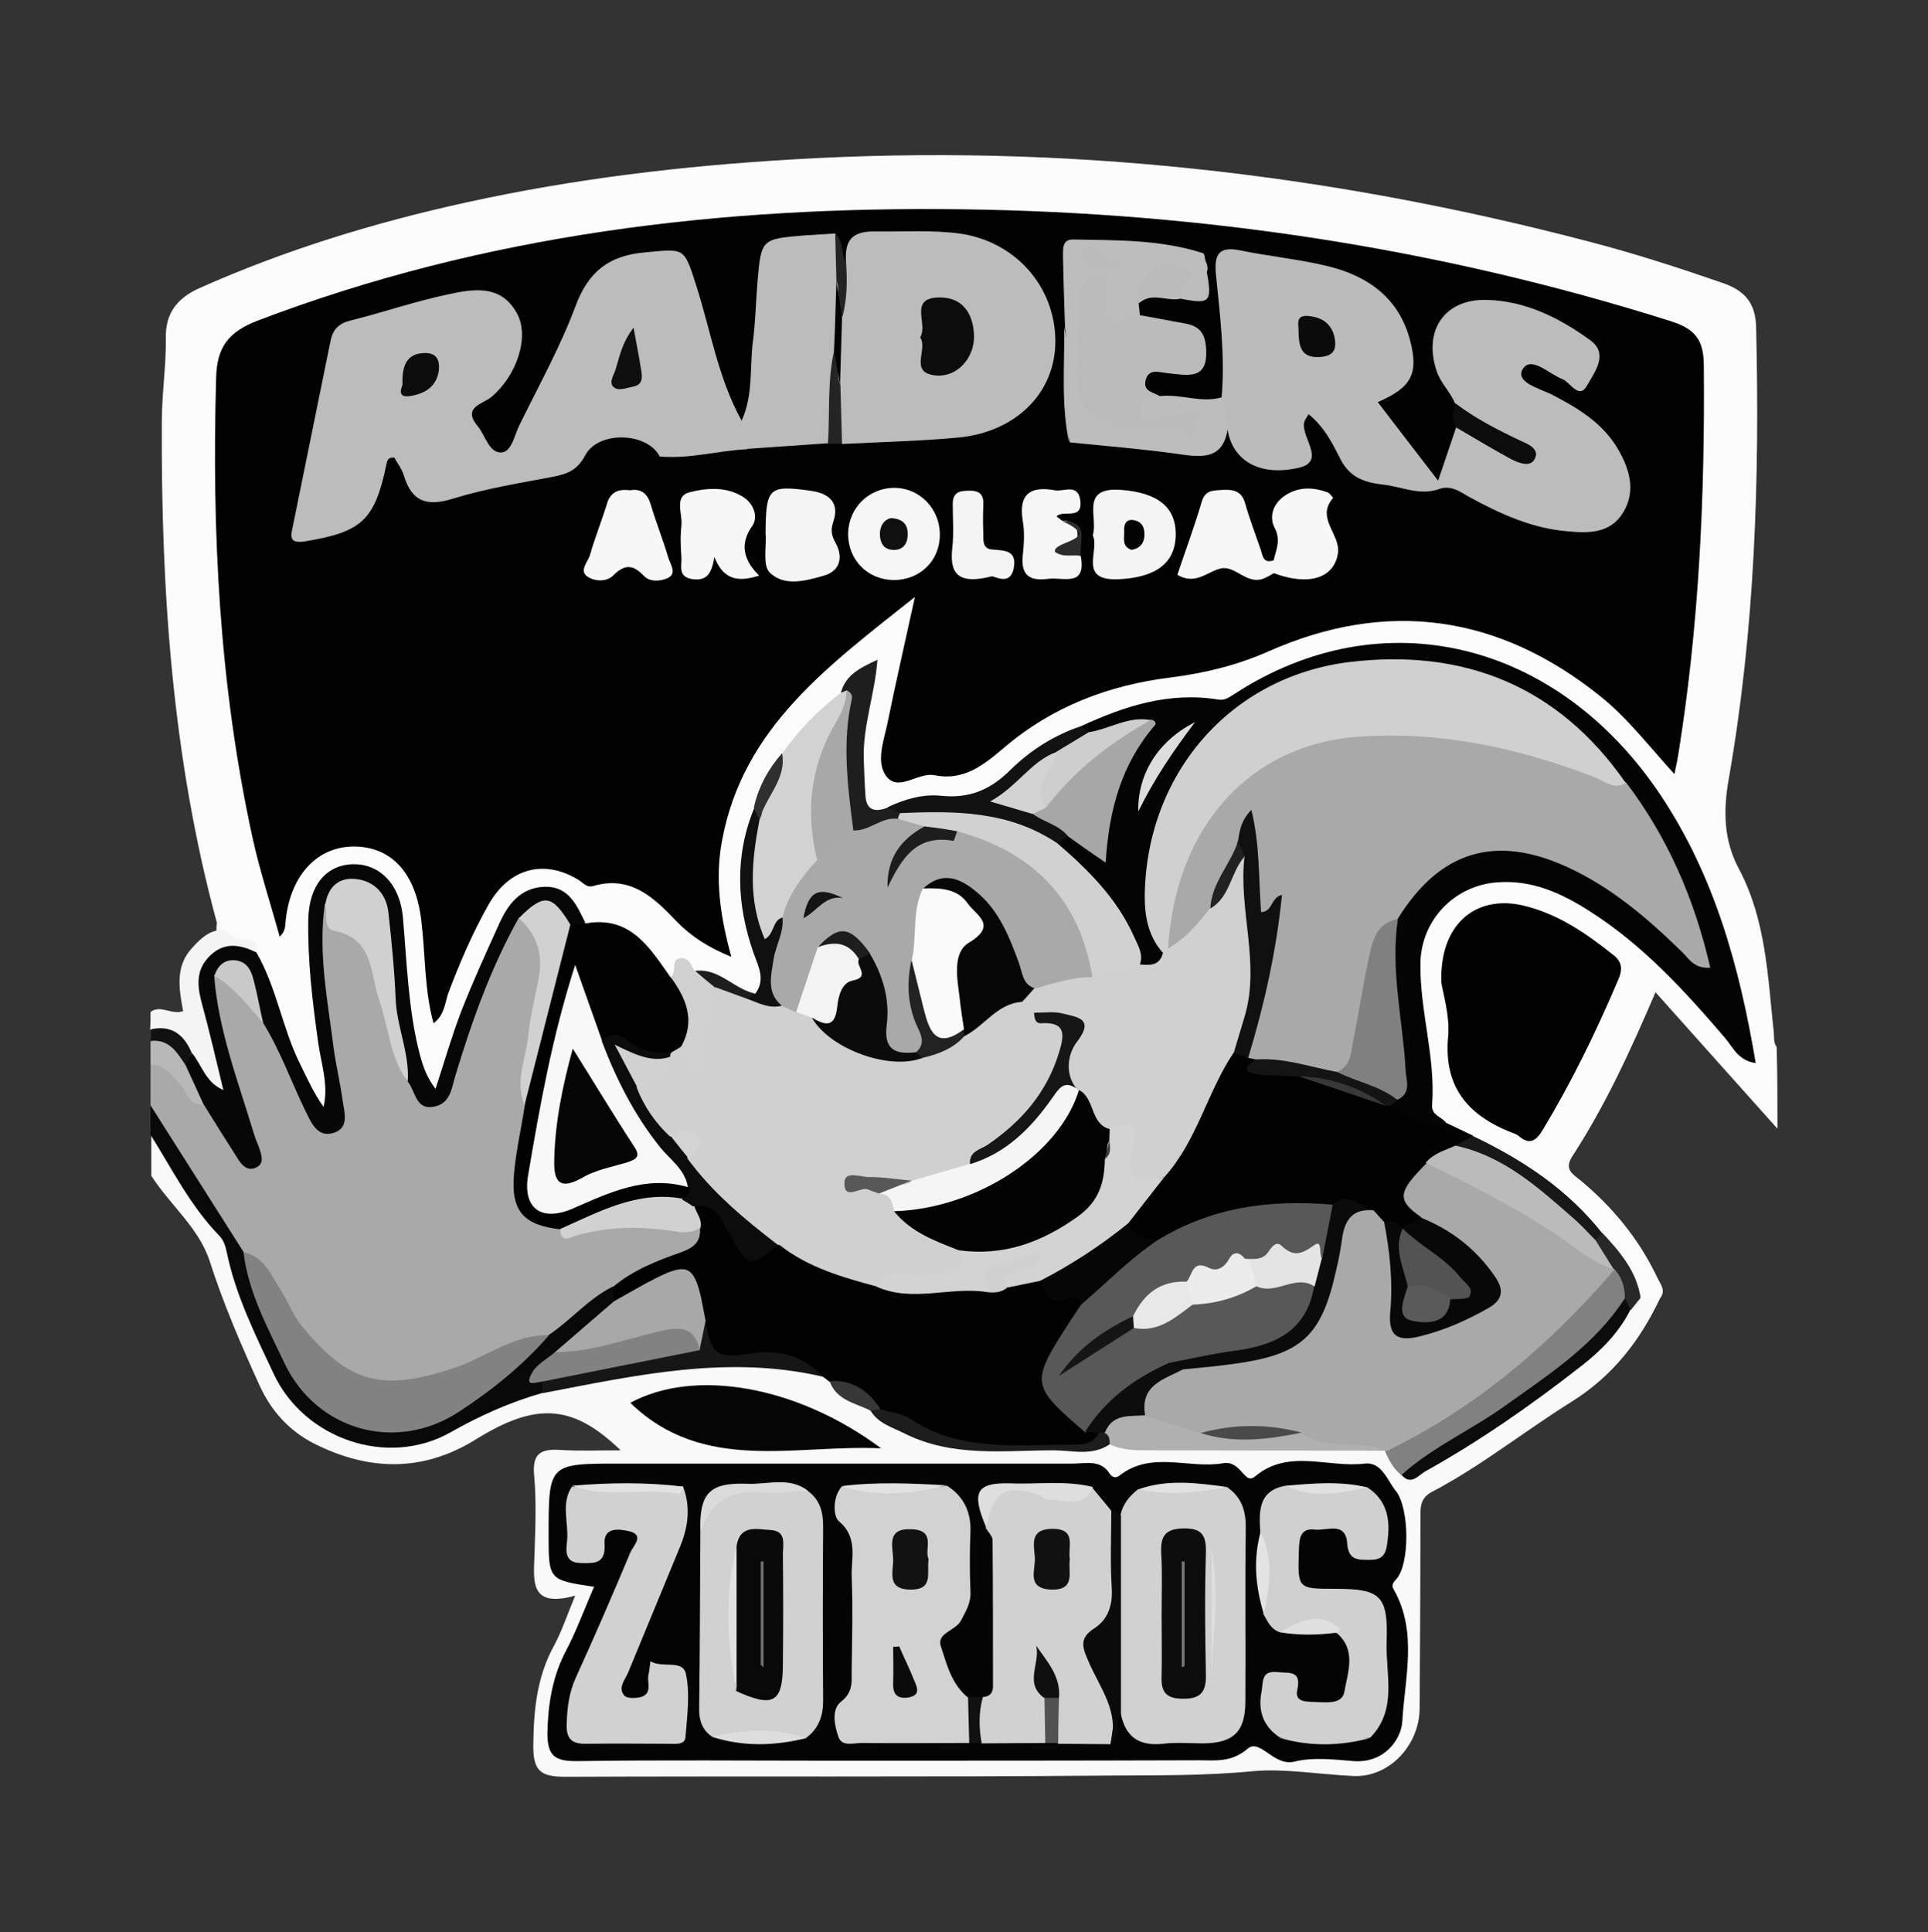 <?xml version="1.0" encoding="utf-8"?>
<!-- Generator: Adobe Illustrator 22.1.0, SVG Export Plug-In . SVG Version: 6.00 Build 0)  -->
<svg version="1.1" id="Layer_1" xmlns="http://www.w3.org/2000/svg" xmlns:xlink="http://www.w3.org/1999/xlink" x="0px" y="0px"
	 viewBox="0 0 479 480" style="enable-background:new 0 0 479 480;" xml:space="preserve">
<rect x="0" y="0" width="479" height="480" fill="#333333" stroke="none"/>
<style type="text/css">
	.st0{fill:#FFFFFF;}
	.st1{fill:url(#SVGID_1_);}
	.st2{fill:#CCCCCC;}
	.st3{fill:url(#SVGID_2_);}
	.st4{fill:url(#SVGID_3_);}
	.st5{fill:#E6E6E6;}
	.st6{fill:#F9F9F3;}
	.st7{fill:#FDFDFD;}
	.st8{fill:#C3C3C3;}
	.st9{fill:#755130;}
	.st10{fill:none;}
	.st11{fill:url(#SVGID_4_);}
	.st12{fill:#101010;}
	.st13{fill:#090909;}
	.st14{fill:#080808;}
	.st15{fill:#FAFAFA;}
	.st16{fill:#F7F7F7;}
	.st17{fill:#F8F8F8;}
	.st18{fill:#F0F0F0;}
	.st19{fill:#BABABA;}
	.st20{fill:#F9F9F9;}
	.st21{fill:#EAEAEA;}
	.st22{fill:#EBEBEB;}
	.st23{fill:#CACACA;}
	.st24{fill:#A5A5A5;}
	.st25{fill:#929292;}
	.st26{fill:#AFAFAF;}
	.st27{fill:#545454;}
	.st28{fill:#BCBCBC;}
	.st29{fill:#BBBBBB;}
	.st30{fill:#B4B4B4;}
	.st31{fill:#B5B5B5;}
	.st32{fill:#B8B8B8;}
	.st33{fill:#BDBDBD;}
	.st34{fill:#FEFEFE;}
	.st35{fill:#CDCDCD;}
	.st36{fill:#060606;}
	.st37{fill:#070707;}
	.st38{fill:#B7B7B7;}
	.st39{fill:#B6B6B6;}
	.st40{fill:#A9A9A9;}
	.st41{fill:#BFBFBF;}
	.st42{fill:#FBFBFB;}
	.st43{fill:#D0D0D0;}
	.st44{fill:#CFCFCF;}
	.st45{fill:#D1D1D1;}
	.st46{fill:#C6C6C6;}
	.st47{fill:#DEDEDE;}
	.st48{fill:#E5E5E5;}
	.st49{fill:#C8C8C8;}
	.st50{fill:#DFDFDF;}
	.st51{fill:#DCDCDC;}
	.st52{fill:#B9B9B9;}
	.st53{fill:#E7E7E7;}
	.st54{fill:#E1E1E1;}
	.st55{fill:#D8D8D8;}
	.st56{fill:#E8E8E8;}
	.st57{fill:#ECECEC;}
	.st58{fill:#EEEEEE;}
	.st59{fill:#0F0F0F;}
	.st60{fill:#DDDDDD;}
	.st61{fill:#E4E4E4;}
	.st62{fill:#E3E3E3;}
	.st63{fill:#0D0D0D;}
	.st64{fill:#020202;}
	.st65{fill:#030303;}
	.st66{fill:#989898;}
	.st67{fill:#040404;}
	.st68{fill:#141414;}
	.st69{fill:#0C0C0C;}
	.st70{fill:#2D2D2D;}
	.st71{fill:#B1B1B1;}
	.st72{fill:#F5F5F5;}
	.st73{fill:#E9E9E9;}
	.st74{fill:#EFEFEF;}
	.st75{fill:#181818;}
	.st76{fill:#161616;}
	.st77{fill:#171717;}
	.st78{fill:#7E7E7E;}
	.st79{fill:#191919;}
	.st80{fill:#050505;}
	.st81{fill:#333333;}
	.st82{fill:#999999;}
	.st83{fill:#666666;}
	.st84{fill:#0B0B0B;}
	.st85{fill:#656565;}
	.st86{fill:#E2E2E2;}
	.st87{fill:#7F7F7F;}
	.st88{fill:#CBCBCB;}
	.st89{fill:#646464;}
	.st90{fill:#1A1A1A;}
	.st91{fill:#0A0A0A;}
	.st92{fill:#393939;}
	.st93{fill:#1B1B1B;}
	.st94{fill:#262626;}
	.st95{fill:#010101;}
	.st96{fill:#1F1F1F;}
	.st97{fill:#FCFCFC;}
	.st98{fill:#F4F4F4;}
	.st99{fill:#111111;}
	.st100{fill:#D2D2D2;}
	.st101{fill:#121212;}
	.st102{fill:#1E1E1E;}
	.st103{fill:#282828;}
	.st104{fill:#2F2F2F;}
	.st105{fill:#1D1D1D;}
	.st106{fill:#828282;}
	.st107{fill:#C9C9C9;}
	.st108{fill:#818181;}
	.st109{fill:#B0B0B0;}
	.st110{fill:#373737;}
	.st111{fill:#A8A8A8;}
	.st112{fill:#F6F6F6;}
	.st113{fill:#242424;}
	.st114{fill:#2C2C2C;}
	.st115{fill:#808080;}
	.st116{fill:#A7A7A7;}
	.st117{fill:#CECECE;}
	.st118{fill:#585858;}
	.st119{fill:#D3D3D3;}
	.st120{fill:#383838;}
	.st121{fill:#DBDBDB;}
	.st122{fill:#515151;}
	.st123{fill:#4A4A4A;}
	.st124{fill:#212121;}
	.st125{fill:#151515;}
	.st126{fill:#3D3D3D;}
	.st127{fill:#535353;}
	.st128{fill:#5A5A5A;}
	.st129{fill:#F3F3F3;}
	.st130{fill:#222222;}
	.st131{fill:#D4D4D4;}
	.st132{fill:#797979;}
	.st133{fill:#717171;}
	.st134{fill:#323232;}
	.st135{fill:#636363;}
	.st136{fill:#F2F2F2;}
	.st137{fill:#131313;}
	.st138{fill:#363636;}
	.st139{fill:#EDEDED;}
	.st140{fill:#2A2A2A;}
	.st141{fill:#0E0E0E;}
	.st142{fill:#353535;}
</style>
<g>
	<path class="st97" d="M441.6,280.4c-9.9-11.1-19.8-22.1-30.3-33.9c-6.3,14.7-12.5,28.2-20.7,40.8c-2,3.1,0,4.3,1.9,5.8
		c8.1,6.7,14.7,14.7,19.2,24.2c0.8,1.7,2.3,3.3,0.7,5.3c-1.1,1.1-2.3,1.8-4,1.5c-5.2-4.3-6.5-11.6-11.9-15.8
		c-8.7-10.6-19.9-17.9-32-24.1c-2.3-1.7-5.4-1.7-7.7-3.5c-5.9-3.7-3.8-10-4.5-15.2c-1.1-8-1.7-16-2.6-24
		c-2.2-20,17.4-29.4,33.5-24.4c11.4,3.5,20.4,10.9,28.9,19c5.4,5.1,11.1,10.1,16.6,17c0.5-7.3-1.2-13.1-2.8-18.8
		c-5.8-20.4-15.4-38.6-31.1-53.2c-15.8-14.6-34.5-21.1-56-17.9c-7.8,1.2-16.2,2-22.6,7.1c-7.8,6.2-17.1,6.8-26,6.9
		c-7.7,0.1-14,2.9-20.7,5.6c-7.6,4.2-15.6,7.8-21.4,14.6c-2.1,2.4-4.8,3.1-7.4,2.7c-6.7-1-12.9,0.7-19.1,2.6c-7.7,1.5-9.4,0.4-9.2-7
		c0.2-6.7-1.1-13.6,1-20.3c0.5-1.6-1-1.8-2.3-1.4c-7,3.3-9.2,11-14.5,15.9c-4.9,3-6.1,8.1-7.7,13c-3.3,11.5-4,22.9,0.8,34.3
		c1.5,3.5,2,7.4-1,10.7c-5.8,1.7-10.5-3.7-16.2-2.7c-2.1-1.6-4.5-0.5-6.8-0.5c-1.5-0.2-2.7-1-3.5-2.2c-3.9-6-9.4-9.4-16.5-10
		c-1-0.1-1.7-0.8-2.3-1.6c-1.8-2.9-1.7-7.2-6.9-7.2c-4.8,0-7.9,2.4-9.9,6.2c-5.5,10.2-9.6,21-13.2,32c-1.2,3.7-1.1,9.8-5.6,9.9
		c-5.5,0.1-4.7-6.3-5.9-10.1c-3.4-10.6-2.8-21.8-4.3-32.6c-1.1-7.7-3.3-11.1-8.7-11.1c-6.2,0-9.5,3.8-10,11.6
		c-0.8,12.5,1.6,24.7,3.4,36.9c0.3,1.6,0.9,3.3,0.8,4.9c-0.1,2,0.1,4.6-2.6,5.2c-2.7,0.6-3.6-1.4-4.7-3.5c-4.4-8.2-7.3-17-10.2-25.8
		c-1-2.9-1.5-5.9-3.8-8.3c-2.8-3.1-9-3.4-7.9-9.7C42.8,188.5,40,146.7,40.2,104.7c0-6.9,1.1-13.8,1-20.8c-0.1-6.1,2.8-9.8,8.3-12.3
		c21.3-9.5,43.5-16.3,66.3-21.3c26.8-5.9,53.8-9.1,81.2-10.7c67.1-4,132.9,3.4,197.7,20.4c11.2,2.9,22.3,6.5,33.3,10.3
		c5.5,1.9,8.2,5,8.3,11.1c0.9,37.6-0.3,75-6.8,112.1c-1.4,7.9-1.3,15.3,2.6,22.5c6.7,12.7,7.1,26.8,8.6,40.6
		c0.1,1.2-0.1,2.4,0.7,3.5C441.6,266.9,441.6,273.7,441.6,280.4z"/>
	<path class="st40" d="M37.4,274.6c0-3.4,0-6.8,0-10.2c2.6-2.8,5.1-1.9,7.1,0.6c2.3,3,5.5,5.1,8.1,7.8c2.4,1.7,3.7,4.3,5.6,6.4
		c-1.5-10.8-4.3-21.2-7.1-31.6c-0.8-2.7-1.5-5.3,2.2-6.4c7.2,0.6,10.5,6.1,14.1,11.2c2.4,6.8,5.9,13.1,8.7,19.7
		c0.9,2.1,1.5,5.3,4.6,4.6c3.5-0.8,2.5-3.9,2-6.4c-2-11.4-3.7-22.9-4.3-34.4c-0.2-3.8-2.7-8.7,2.5-11.6c7.7,3.1,12.9,7.7,14.2,17
		c1.2,8.8,4,17.6,8.4,25.6c0.9,2.3,1.2,5.6,4.4,5.3c3-0.2,2.9-3.5,3.6-5.6c3.9-12,7.8-24,13.6-35.2c1.1-2,1.3-4.9,4.6-4.7
		c6.4,1.5,7.9,6.2,7.2,11.7c-1,7.8-2.4,15.6-3.9,23.3c-0.8,4-0.7,8.2-0.5,12.3c-0.5,5.2-1.5,10.2-2.4,15.4c-1.6,9,0.1,11.5,8.9,13.5
		c5.7,2.3,11.1-0.2,16.6-0.8c6.8-0.8,13.2-0.3,19.4,2.7c2,4.1,1,7-3.6,8.1c-6.4,1.5-11.7,5.2-17.3,8.2c-6.2,3.6-11.1,9-17.5,12.4
		c-8.2,0.9-14.1,7.4-22,9.2c-3,0.7-6,1.7-9.1,2.5c-16.6,4.2-27.5-2.8-37.1-19.4c-2.6-4.5-3.1-10.6-8.7-13.1
		c-4.2-8.8-11.9-15.2-16.6-23.7C40.6,284.4,39.4,279.4,37.4,274.6z"/>
	<path class="st20" d="M407.6,322.4c1.6,0.1,3.2,0.1,4.8,0.2c-5,10.5-11.7,19.2-21.9,25.6c-11.7,7.3-22.5,16-34.7,22.4
		c-3.1,1.6-2.9,4-2.9,6.7c0,15.7-0.1,31.5-0.2,47.2c-0.1,9.2-7.7,17.2-16.6,16.7c-8.3-0.4-17.2-1.9-24.7-1.2
		c-12.3,1.2-24.4,1-36.6,1.1c-44.8,0.4-89.6,0.1-134.3,0.3c-6.3,0-8.1-1.5-8-8c0.1-8.7,0.9-16.8,5.1-24.5c1.9-3.5,3.2-7.4,5.3-12.5
		c-11.5,3.2-10.3-3.8-10.1-10.3c0.2-6.5,0.5-13.1-0.1-19.6c-0.5-5.5,1.7-6.6,6.6-6.3c4.7,0.3,9.5,0.1,14.9,0.1
		c-11.8-11.4-20.9-12.1-36-2.7c-13.2,8.2-26.6,7.8-40,1.1c-6.2-3.1-10.8-8.1-13.7-14.5c-4.6-10.1-9-20.3-12.4-30.9
		c-2.7-8.3-9.9-14-14.5-21.2c0-3.4,0-6.8,0-10.2c3.5-0.6,3.7,2.6,4.7,4.4c3.7,6.6,7.7,13,13.1,18.4c1.7,1.7,2.5,3.8,3.1,6
		c2.8,10,7.6,19.2,11.3,28.9c5.2,13.8,26.7,22.7,41.6,13.7c7.7-4.7,15.5-9.3,24.8-9.9c22.3-5.7,44.8-7.5,67.6-4.2
		c1.2,0.1,2.3,0.6,3.1,1.5c3.2,3.7,7.4,6.3,11.5,8.8c4,4.9,10.3,6.1,15.5,6.4c14.2,1,28.5,2.4,42.7,0.5c21.8,1.7,43.7,1.8,65.6,1.7
		c3.3-0.7,4.9,3.5,8.1,3c6.7,2.9,11.4-2.1,15.6-5.3c7.9-5.9,16.5-10.9,24.2-17.2c5.1-4.3,9.4-9,13.2-14.3
		C404.5,323.3,405.6,321.9,407.6,322.4z"/>
	<path class="st13" d="M134.9,346c-8.1,2.3-15.7,5.7-23.1,9.9c-15.6,8.7-36.2,1.6-43.8-14.6c-4.6-9.8-9.5-19.6-11.7-30.4
		c-0.3-1.4-0.8-2.9-1.8-3.9c-7.2-7.4-11.7-16.5-17.1-25.1c0-2.4,0-4.8,0-7.3c7.7,12.1,15.4,24.3,23.1,36.4c5.6,7,8.8,15.4,12,23.4
		c8.1,20.3,30.3,21.5,43.7,10.6c6.3-5.1,12.8-9.9,20.2-13.4c5.5-3.7,9.8-9,15.9-12c1.1,0.6,1.7,1.5,1.9,2.6c0.6,4.4-2.4,6.5-5.6,8
		c-3.6,1.7-6.3,4.1-8,7.6c-2,1.4-4.3,2.7-4,5.7C136.1,344.6,135.5,345.3,134.9,346z"/>
	<path class="st98" d="M37.4,251.4c2.5-1.9,5.1,0.8,8.1-0.2c-1-5.4-2.1-11.1,2.3-15.8c2.3-2.5,4.7-4.8,8.5-4.3
		c1,2.6,3.2,2.2,5.3,2.3c2.3,0.1,2.7,1.4,2,3.3c-13.9,4-13.8,4-10.1,18.8c0.9,3.4,2.1,6.7,2.7,10.2c0.5,2.3,1.4,5.1-1.6,6.3
		c-2.6,1-3.8-1.1-5.1-2.9c-1.2-1.8-2.7-3.4-3.8-5.3c-1.3-4.2-5.7-5.3-8.4-8.1C37.4,254.3,37.4,252.8,37.4,251.4z"/>
	<path class="st32" d="M50.6,274.4c-3.8,0.4-4.2-3.3-5.9-5.1c-2.1-2.3-3.8-4.8-7.3-4.8c0-1.9,0-3.9,0-5.8c5.7-3.3,7.2,1.6,9.5,4.9
		C47.5,267.4,52.9,269.6,50.6,274.4z"/>
	<path class="st99" d="M46.1,264.6c-2.1-3.1-4-6.5-8.6-6c0-1,0-1.9,0-2.9c5.1-1.1,8.2,1.3,10.1,5.8C46.9,262.5,47.4,264,46.1,264.6z
		"/>
	<path class="st95" d="M107.7,254.2c-2.3-8.4-2-16.9-3-25.2c-1.3-12-7.4-18.8-17-18.7c-9.3,0.1-15.9,7.7-16.8,19.2
		c-0.1,1-0.1,1.9-1.4,3.2c-2.3-8.3-5-16.5-6.8-24.8c-8.2-37.6-10.1-75.7-9-114.1c0.2-7.5,3-11.3,10.2-14.1
		C120.5,58.1,179.3,51.2,239.3,52c59.9,0.8,118.6,9.7,175.8,27.8c6,1.9,8.2,4.6,8.2,11c0.3,32.5-1.2,64.9-6.4,97
		c-0.2,1.1-0.4,2.2-0.9,4.5c-6.5-7.1-11.7-14-18.5-19.4c-25.2-20.2-52.9-24.1-82.3-11.1c-7.9,3.5-15.8,5.4-24.3,6.5
		c-15.5,1.9-29.6,7.3-41.5,17.5c-5.2,4.4-10,8.2-17.2,6.8c-4.2-0.9-9.3,4.6-12.3-0.2c-2.2-3.5-0.3-8.5,0.6-12.8
		c2-9.9,4.3-19.8,6.8-31.3c-21.5,17.1-42.7,32.4-47.9,60.5c-1.8,9.5-0.5,18.7,2.3,28.9c-5.7-2.3-10-5.1-13.6-8.8
		c-5.6-5.9-11.4-11.5-20.7-8.8c-1.7,0.5-2.6-0.9-3.8-1.6c-8.5-5.1-17-2.8-22.1,6c-4.1,7.2-7.3,14.7-10.2,22.4
		C110.5,249.5,110.3,252.3,107.7,254.2z"/>
	<path class="st67" d="M268.6,180.4c10.8-5,21.9-8.6,34.1-6.6c1.7,0.3,2.8-0.7,4-1.4c36.7-23.9,80.3-13.2,105.9,25.2
		c13.4,20.1,19.6,42.7,23.6,66.5c-4.3-0.6-5.6-3.8-7.5-6.1c-10.1-11.8-20.5-23.2-33.7-31.6c-7-4.5-14.4-7.9-23.1-7.2
		c-10.6,0.8-18.8,9.4-19,20c-0.2,11.9,3.8,23.4,2.9,35.3c-0.2,2.5,2.2,2.9,3.4,4.3c-4.4,5.6-10,4.3-15.1-3.5
		c-0.2-1.3,0.2-2.5,0.7-3.7c1.6-5.2,0.7-10.6,0-15.7c-1.3-8.9-1.1-17.7,0.3-26.6c2-13.1,17.2-23.2,31.6-21.2
		c13.8,1.9,24.7,9.1,35.1,17.8c1.8,1.5,3,3.8,6.2,4.5c-2.9-13-10.1-23.5-16.7-34.3c-6.1-9.6-15-16-24.8-21.2
		c-8.6-4.6-17.4-7.5-27.7-6c-8.2,1.2-16.6-0.4-24.8,2.9c-21.8,8.7-33.2,24.6-35.5,47.6c-0.7,6.4-0.3,12.6,2.3,18.6
		c-1.1,3.2-3.3,4.3-6.5,3.9c-2.7-0.7-3.3-3.3-4.3-5.4c-4-7.7-8.6-14.9-15.4-20.6c-2.3-1.9-4.2-4.1-3-7.5c0.7-1.5,1.8-2.3,3.4-2.7
		c5.4,0.8,8.7-1.2,8.8-7.1c0.1-5.5,5.4-9,5.1-14.5c-2.7-3-6.2,1.8-8.9-0.9C268.6,182.4,268.2,181.5,268.6,180.4z"/>
	<path class="st95" d="M345.6,274.6c4.3,1.9,7.7,6.6,13.4,4.2c2.3,1.1,4.6,2.2,6.9,3.3c0.8,2.4-0.3,4.1-2.1,5.5
		c-2.2,1.6-6.1,0.4-7.1,4.1c-3.2,3.1-2.8,6.8-2,10.7c-0.3,2.6-2.3,3.5-4.4,4.3c-0.7,0.2-1.4,0.4-2.1,0.3c-1.7-0.3-3.3-0.8-5-0.9
		c-1.8,0-3.1-1.1-4.5-1.9c-2.7-2.3-5.8-2.9-9.2-2.3c-3.3,0.8-6.6,1.2-10,1c-11.8-0.8-21.9,4.6-32.4,8.6c-3.5-1.3-7.9-1.3-9-6.1
		c-0.8-2.8,0-5.2,2.1-7.1c2.6-2.3,3.9-5.3,4.9-8.5c5.9-4.8,8.9-11.5,11.9-18.3c1.9-4.5,3.6-9.4,8.6-11.7c1.5-0.3,2.9,0.2,4.2,0.8
		c1,0.3,2,0.7,2.8,1.4c2.8,3.4,6.8,2.8,10.5,3.4c7.2,2,14.4,4.1,21,7.6C344.7,273.5,345.2,274.1,345.6,274.6z"/>
	<path class="st95" d="M358.1,244.1c-0.5-14.4,8.4-21.8,20.1-19.2c8.7,2,15.8,6.9,22.7,12.4c2.4,1.9,2.1,4,1,6.4
		c-5.4,12.7-11.4,25-18.5,36.8c-1.6,2.7-3.2,4.2-6.1,1.7c-0.2-0.2-0.4-0.3-0.6-0.4c-11.4-4.2-18.2-11.2-16.9-24.5
		C360.2,252.2,358.5,246.8,358.1,244.1z"/>
	<path class="st37" d="M46.1,264.6c0.5-1,1-2,1.5-3.1c2.6,3,3.3,7.3,7.9,9.3c-1.8-7.4-3.5-14.8-5.5-22.1c-1.1-4.3-1.2-8.1,2.3-11.4
		c3.6-3.4,7.5-2.6,11.4-0.7c5,8.6,6.4,18.7,10.8,27.6c1.8,3.6,3.4,7.3,5.9,10.8c1.3-5.7-0.7-11-1.4-16.4
		c-1.4-10.1-2.6-20.1-2.4-30.3c0.2-8.3,4.4-13.4,11-13.6c6.8-0.2,11.8,5.1,12.5,13.2c1,11.3,1.3,22.7,4.1,33.7c0.8,3,1.7,5.9,4,8.9
		c2.1-6.4,4-13,6.4-19.3c2.9-7.4,6.2-14.6,9.5-21.9c2.2-4.8,5.3-8.8,11.2-9c6-0.2,8,4.6,10.1,8.9c-0.3,1.1-1.1,1.8-2.2,2.2
		c-5.2,0.8-8.7-5.6-14.3-3.4c-6.9,12.3-11.6,25.5-15.7,39c-1,3.2-1.2,7.1-5.3,7.9c-4.8,1-4.6-4-6.7-6.3c-3.6-11.2-5.6-22.7-7.6-34.3
		c-1.9-10.6-2.5-11.3-12.9-9.7c-1.7,12.1,0.7,23.9,2.2,35.8c0.6,4.3,1.6,8.5,2.2,12.8c0.4,3,1.8,6.9-2.1,8.2
		c-4.2,1.4-5.7-2.6-7.2-5.6c-3.5-7.2-6.2-14.9-10.5-21.8c-1.3-2.3-2.4-4.6-3.4-7c-1.5-4-4.2-6.2-8.7-4.8c1,13.7,6,26.5,9.9,39.5
		c0.4,1.4,1.1,2.7,1.5,4.1c0.5,1.6,1,3.4-1.1,4.3c-1.9,0.8-3.2-0.4-4.2-1.9c-3-4.7-5.9-9.3-8.8-14C49.1,271.1,47.6,267.9,46.1,264.6
		z"/>
	<path class="st95" d="M141.7,229.7c1.3-0.1,2.5-0.2,3.8-0.3c11.1-2,15.9,6,21.1,13.4c7.9,3.3,8.9,7,5,17.6c-0.9,1.4-2.1,2.3-3.6,3
		c-7.2,2.5-13.1-3.4-19.9-3.3c-4-3.1-4.3-7.7-4.9-11.9c0.8,7.4-4.6,13.3-5.5,20.5c-0.8,7-2.8,13.8-2.9,20.9c-0.1,7.5,2.3,9,9.3,6.1
		c5.1-2.1,10.4-3.5,15.7-4.9c4.7-1.2,9,0.7,12.9,3.3c1.6,2.9,0,4.5-2.2,6c-3.2,2.1-6.9,1.4-10.4,1.5c-7.2,0.1-13.6,3.9-20.8,3.8
		c-9.2-1-12.4-4.5-11.6-13.7c0.5-5.8,1.8-11.4,2.7-17.2c0-10.5,3.6-20.4,5.5-30.6c0.5-2.9,1.3-5.7,1.5-8.7
		C137.5,232.3,138.9,230.5,141.7,229.7z"/>
	<path class="st100" d="M194.4,187.1c4.1-5.8,8.9-10.7,14.5-15c0.3-0.9,0.9-1.2,1.8-1c3.1,2.9,1.2,5.8-0.2,8.5
		c-5.1,10.7-6.3,21.9-4.6,33.5c0.2,4.2-4,5.5-5.6,8.5c-1.5,2.7-3.5,5.2-4,8.4c-1.9,1.7-2.9,4.9-6.1,4.2c-3.7-0.9-3.4-4.6-3.8-7.2
		c-1.1-7.4-1.1-14.8,0.9-22.1C188.3,198.5,192.5,193.3,194.4,187.1z"/>
	<path class="st101" d="M268.6,180.4c0.7,0.5,1.3,1,2,1.5c0.8,5.2-4.1,5.1-6.6,7.2c-2.6,1.3-5,2.9-6.9,5c-2.1,2.4-2.2,4.7,1.3,6.1
		c2.3,2.6,9.2,0.9,7,7.6c-0.9,0.5-1.8,1.1-2.7,1.6c-1.8,1.9-3.9,1.7-6,0.6c-10.4-5.3-21.6-6.5-33-6.2c-1.7-0.4-3.3-1-3.1-3.3
		c4.2-2,8.8-3.3,13.3-2.8c7,0.7,12.2-1.5,17.2-6.5C255.9,186.5,261.9,182.6,268.6,180.4z"/>
	<path class="st102" d="M220.6,200.6c1,0.4,1.9,0.9,2.9,1.3c0.5,0.7,0.7,1.5,0.5,2.4c-5.2,5.5-8.7,6-14.2,2.1
		c-4.4-9.3-3-18.7-0.2-28.1c0.7-2.2,2.5-4.3,0.8-6.8c-0.5,0.2-1,0.4-1.5,0.6c1.2-4.4,4.6-6.1,9.1-8.2c-0.7,8.8-3.7,16.6-3.4,24.8
		c0.1,2.9,0.2,5.8,0.4,8.6C215.1,201.3,217.3,201.9,220.6,200.6z"/>
	<path class="st12" d="M188.7,203.6c-1.9,9.9-3,19.8,1.3,29.7c2.5-1.3,1.8-4.7,4.5-5.4c1.4,0.6,2.8,1.8,2.5,3.2
		c-1.3,6.7-0.2,13.6-2.3,20.2c-3.8,2.4-6.9,1.9-9.2-2.1c-0.2-1.5,0-2.7,2.1-2.3c2.7-3.5,0.8-6.8-0.4-10.2c-4.2-12-4.7-24.1,0.2-36
		C190,200.5,189.4,202,188.7,203.6z"/>
	<path class="st45" d="M169.3,259.9c3.5-6.4,1.2-11.9-2.7-17.2c1.7-1.1,0-4,2.1-4.6c2.4-0.6,2.9,1.7,3.9,3.1
		c2.2,0.9,4.6,1.4,5.8,3.8c3,5.6,1.5,11.5,1.1,17.4c-0.2,3.1-0.9,5.8-4.1,6.8c-2.4,0.8-4.7,0.4-6.6-1.6
		C166.3,264.9,168.1,262.5,169.3,259.9z"/>
	<path class="st75" d="M361.6,284.6c1.4-0.8,2.9-1.6,4.3-2.4c12.4,5.9,23.6,13.3,32.2,24.2c0.6,1.3-0.1,2.1-1.1,2.7
		c-2.1,0.7-3.4-0.4-4.9-1.6c-8.4-7-17.3-13.5-26.9-18.7C363.4,287.8,361.8,286.8,361.6,284.6z"/>
	<path class="st103" d="M396.4,308.1c0.6-0.6,1.1-1.2,1.7-1.8c4.4,4.7,8.5,9.5,9.5,16.1c-0.8,1-1.6,2-2.4,3
		c-1.3-0.2-2.4-0.9-3.4-1.9c-1.6-1.7-0.8-4.4-2.7-6c-0.5-0.5-0.9-0.9-1.2-1.5C397.6,313.4,394.6,311.2,396.4,308.1z"/>
	<path class="st104" d="M188.7,203.6c-0.5-1-0.9-2-1.4-3c1.1-5.1,3.6-9.6,7-13.5C195.5,193.6,190.2,197.9,188.7,203.6z"/>
	<path class="st105" d="M177.5,245.2c-1.6-1.3-3.2-2.6-4.8-4c5.9-0.8,9.6,4.5,14.8,5.6c-0.6,0.5-1.2,0.9-1.8,1.4
		C181.4,251.6,179,249.5,177.5,245.2z"/>
	<path class="st95" d="M152.5,323.3c-0.1-1.2-0.1-2.4-0.2-3.6c5-4.2,10.9-6.5,16.9-8.6c3-1.1,5-2.5,4.7-6c-2.1-1.1-3.6-2.6-3-5.2
		c2.1-4.3,5-3.8,8-1c1.6,1.4,3.2,3.1,4.2,4.7c2.8,4.7,6.3,4.9,10.7,3.2c8.4,3.5,17,6.6,25.3,10.6c4.6,2.5,9.4,1.7,14.1,1
		c3.7-0.6,7.4,0.4,11.1-0.1c1.8-0.3,3.6-0.6,5.5-0.7c2.9,0.4,5.4-1.2,8.2-1.4c4.7,2,11.6,0.5,13.1,7.8c-0.1,3.9-2.5,6.7-5,9.3
		c-5.1,5.3-5.3,9.1-0.2,14.4c2.2,2.2,4.4,4.4,6.9,6.3c0.9,0.9,1.3,1.9,1.2,3.2c-0.8,3.4-3.6,2.6-5.8,2.6c-8.7,0-17.3,0-26,0
		c-8.2,0-14.5-5.6-22-7.5c-4.2-3.8-9.1-6.5-14.2-9.1c-0.5-0.4-1-0.8-1.6-1.2c-5.9-3.5-12.2-4.1-19.1-3.7c-9.4,0.6-11.4,0.4-12.4-8.4
		c-3.3-9.6-4.9-10.4-13.9-6.6C156.8,324.2,154.7,325.6,152.5,323.3z"/>
	<path class="st106" d="M136.4,331.7c-6.5,7.5-14.2,13.7-22.5,19.1c-15.6,10.1-35.2,4.6-43.2-12.1c-4.2-8.9-9-17.6-10.2-27.6
		c5.2,1,6.8,5.7,9.3,9.5c1.8,2.8,3,6.1,5.1,8.7c12,14.7,20.3,16.5,38.6,10.3C121.1,336.9,127.8,331.5,136.4,331.7z"/>
	<path class="st43" d="M80.8,224.8c0.7-4.6,3.5-7,7.9-6.4c4.4,0.6,7.3,3.7,7.8,8.3c0.8,7.2,1.5,14.3,1.8,21.5c0.3,7,3.5,13.5,3,20.5
		c-4.5-6-4.7-13.5-7.1-20.3c-2.3-6.6-1.3-15.3-11.3-17.2C80.3,230.8,81.4,227,80.8,224.8z"/>
	<path class="st45" d="M141.7,229.7c-3.8,15-7.6,29.9-11.4,44.9c-2.5-6.1,0.5-11.9,1-17.8c0.5-4.6,1.6-9.1,2.5-13.6
		c1.2-6-0.3-11-4.9-15.1C135.1,221.9,137.1,222.1,141.7,229.7z"/>
	<path class="st45" d="M172.5,299.6c0.5,1.8,2.1,3.4,1.5,5.5c-2,1.1-4.1,1.2-6.3,0.8c-8.2-1.3-16.3-1.3-24.4,1
		c-1.5,0.4-4.1,2.2-4.1-1.6c9.7-4.3,19.2-9.6,30.5-7.5C170.5,298.7,172.2,298,172.5,299.6z"/>
	<path class="st107" d="M53.3,242.4c0.8-2.6,2.6-4.2,5.4-3.8c2.9,0.4,3.8,2.8,4.4,5.2c0.9,3.5,1.5,7,2.3,10.4
		C61.7,249.9,58.3,245.4,53.3,242.4z"/>
	<path class="st67" d="M147.6,394.2c-11.3-1.7-11.3-1.7-11.3-12.9c0-17.7,0-17.7,17.6-17.7c37.5,0,75.1,0,112.6,0
		c3.2,0,6.9-1.1,9.2,2.5c0.6,0.9,1.5,1.2,2.4,0.5c8-6.3,17.3-1.6,25.8-3.1c2.2-0.4,3.6,1,4.9,2.5c0.8,0.9,1.7,1.9,3,0.8
		c8.3-7,18.1-2.1,27.2-3.2c4.3-0.5,5.6,4.1,7.8,6.8c3.4,4.3,3.5,18.2,0.1,21.9c-1.1,1.2-1.2,1.7-0.5,2.8c5.8,10.5,2.6,21.8,2,32.5
		c-0.3,4.8-4.7,10.5-12.2,9.9c-4.8-0.4-9.9-1-14.5,0.1c-5.2,1.4-8.6-5.8-11.7-3.2c-4.1,3.5-8,2.9-12.1,2.9
		c-30.5,0.1-61,0.1-91.5,0.1c-20.8,0-41.7-0.2-62.5,0.1c-5.8,0.1-8-0.9-7.9-7.3c0.2-6.9,1.2-13.3,4.3-19.5
		C143.1,405.5,145.1,399.9,147.6,394.2z"/>
	<path class="st80" d="M218.9,359.8c-21.4-1-44.2,6.3-62.3-11.3C172.4,339.9,197.8,344.1,218.9,359.8z"/>
	<path class="st108" d="M401,315.2c2,2.1,2.7,4.6,2.7,7.4c-0.5,5.1-3.8,8.6-7.4,11.7c-14.8,12.5-30.5,23.8-48.1,32.2
		c-2-1.6-3.1-3.7-4.1-6c0.1-0.3,0.1-0.7,0.2-1c1-2.6,3.2-4.2,5.5-5.5c15.6-9.2,29.7-20.3,42-33.6C394.3,317.5,397.3,315.6,401,315.2
		z"/>
	<path class="st109" d="M344.1,360.4c-19.5,0-39-0.1-58.5-0.1c-3.4,0-6.8,0-9.9-1.5c-1.2-1.1-1.9-2.5-2.1-4.2
		c1.7-5.4,6.3-5.5,10.8-5.8c5.8-0.2,11.1,2.6,16.8,3c5.6,3.8,11.5,4.4,17.6,1.4c1.8-0.9,3.6-1.3,5.6-0.9c4.3,2,8.9,2.9,13.7,3.3
		c3,0.3,6.4,0.4,6.4,4.8L344.1,360.4z"/>
	<path class="st76" d="M175.3,328.1c1.2,8.2,2.7,9.5,10.8,8.2c7.2-1.2,13.3,0.4,18.3,5.7c-23.6-5.5-46.6-0.3-69.6,4.1
		c0-0.9-0.1-1.9-0.1-2.8c0.6-3.7,3.9-3.4,6.3-4.1c9.3-2.6,19.2-3.1,28.3-6.7C171.4,331,171.9,327.5,175.3,328.1z"/>
	<path class="st69" d="M348.2,366.4c7.9-7.1,17.7-11.3,26.2-17.5c10.8-7.7,21.9-14.9,29.3-26.4c0.5,0.9,0.9,1.9,1.4,2.8
		c-2.9,5.8-7.4,10.3-12.3,14.1c-12.4,9.7-25.3,18.7-39,26.3C352.2,366.8,350.4,369,348.2,366.4z"/>
	<path class="st105" d="M274.5,356c1.2,0.6,1.2,1.7,1.2,2.8c-4.4,3-9.3,1.5-13.9,1.5c-12.5,0-25.1,1.8-37.1-4.2
		c-3.2-1.6-6.6-2.5-8.5-5.8c-0.4-0.7-0.2-1.4,0.5-1.6c1.1-0.3,1.7,0.4,2,1.4c2.5,0.8,5.4,1,7.5,2.4c12.6,8.4,26.8,6.3,40.6,6.4
		c2.5,0,4.8-0.3,6.2-2.9C273.5,355.5,274,355.5,274.5,356z"/>
	<path class="st110" d="M218.7,350.1c-0.8,0.1-1.7,0.2-2.5,0.3c-3.8-1.9-8.4-2.5-10.1-7.3C211.7,342.7,215.8,345.4,218.7,350.1z"/>
	<path class="st111" d="M175.3,328.1c-0.5,2.4-1,4.9-1.5,7.3c-9.6-2.7-18.7,0.4-27.8,2.8c-3.2,0.9-6.8,3.2-8.1-2.3
		c4.9-4.2,9.7-8.4,14.6-12.6c3.6-2,7.1-4.1,10.7-5.9c7.4-3.7,9.2-2.8,11,5C174.6,324.3,174.9,326.2,175.3,328.1z"/>
	<path class="st106" d="M137.9,335.9c9.2,0,17.7-3.3,26.5-5.3c5.3-1.2,8.2-0.5,9.5,4.8c-13,2.6-26,5.2-39.1,7.8
		c-1.5,0.1-4.7,1.6-2.7-2C133.2,339,135.9,337.6,137.9,335.9z"/>
	<path class="st28" d="M163.9,113.4c-3-6-15.2-6.5-18.5-0.3c-1.9,3.6-4.3,4.6-7.8,5.3c-8.3,1.6-16.7,2.9-24.8,5.4
		c-6.6,2.1-10.5,1-12.5-5.8c-0.5-1.6-1.6-2.9-2.3-4.3c-1.6-0.2-1.8,0.7-2,1.7c-2.9,13.9-6.2,16.8-20.3,19.1c-3.8,0.6-3.5-1.2-3-3.5
		c3.1-15.4,6.3-30.8,9.4-46.2c0.6-3.1,2.2-4.5,5.1-5.2c8-2,15.8-4.7,23.8-6.4c6.4-1.4,13.4-2.7,17.4,4.6c3.3,5.9-0.1,15.6-6.3,20.8
		c-2.1,1.8-7.4,2.5-3.4,7.3c1.9,2.3,2.8,6.7,5.9,6.5c2.6-0.2,3.2-4.4,4.5-6.9c4.8-9.8,10.1-19.3,13.9-29.5
		c3.2-8.5,8.2-12.5,17.2-13.3c10-0.9,9.7-1.4,12.8,8.3c3.6,11.2,5.4,22.9,11.2,33.4c0.4,0.6,0.6,1.2,0.4,2c-3.7,3.5-8.5,3.4-13.1,4
		C168.8,110.8,165.9,110.9,163.9,113.4z"/>
	<path class="st28" d="M210.2,65.1c-0.4-5.2,1.3-7.7,7.2-7.6c7,0.1,14-0.4,20.9,0.5c13.9,1.9,23.8,13.1,23.9,26.6
		c0.1,12.8-9.6,22.7-24.1,24.1c-9.6,0.9-19.3,1.1-28.9,1.6c-4-4.2-1.7-9.5-2.3-14.2c0-5.8-0.1-11.5,0.1-17.3
		C208.2,74.3,207,69.2,210.2,65.1z"/>
	<path class="st29" d="M303.5,98.7c0.9-10.2-0.4-20.3-1.4-30.4c-0.5-5,0.6-7.2,6-6.1c7.3,1.5,14.8,2.2,22.1,4
		c9.9,2.5,17.5,8,20.2,18.6c2,8,0.4,11.4-8.1,15.1c5.1,6.6,10,13.1,15,19.5c0.8,0.8,0.7,1.5-0.1,2.2c-4.7,1.5-9-0.7-13.5-1.2
		c-4.4-0.5-8.2-1.6-10.6-6.2c-2-3.9-4-8.1-8-11.3c-0.6,1-1,1.5-1.1,2.1c-0.7,3.8,5.5,9.6-1.3,11.2c-10.3,2.4-17-2.3-17.8-10.2
		C302,104,302.7,101.4,303.5,98.7z"/>
	<path class="st28" d="M357.2,121.6c0-0.7,0.1-1.5,0.1-2.2c1.5-4.4,3-8.9,4.5-13.3c4.4-3.7,5.8,2.4,8.6,2.6c-3.2-2.2-7.4-4-8.9-8.5
		c-1.2-2.9-3.6-5-4.6-8.1c-3.3-9.9,1.9-17.8,12.3-17.6c9.8,0.2,18.3,4.5,26,10.1c4.5,3.4,0.9,7.9-0.8,11c-2.1,3.9-4.2-0.6-6.2-1.4
		c-3.4-1.3-7.8-5.9-9.9-2.5c-1.9,3.3,4.2,4.8,7.2,6.3c6.6,3.4,12.7,7.1,16.5,13.6c2.9,5,4.5,10.5,1.2,15.8
		c-3.1,5.1-8.5,5.1-13.6,4.6c-8.9-0.7-16.8-4.3-24.5-8.5C362.8,122.2,360.4,120.3,357.2,121.6z"/>
	<path class="st28" d="M184.3,106c0-0.5,0-1.1,0-1.6c2.9-6.4,1.9-13.3,2.8-19.9c0.6-4.8,0.7-9.7,1.1-14.5c0.9-10.6,1-10.6,11.4-11.5
		c2.7-0.2,5.3-0.3,8-0.5c1.3,3.8,0.9,7.8,1.5,11.6c0.3,5.7-1.1,11.4-0.8,17.2c-1.2,5.3-0.3,10.6-0.6,15.9c-0.1,2.6,0.7,5.4-1.8,7.4
		c-6.7,0.5-13.4,0.9-20.1,1.4C182.9,110.3,182.4,108.5,184.3,106z"/>
	<path class="st29" d="M283.2,78.3c3.8,0.7,7.6,1.4,11.4,2.1c3.1,0.6,4.7,2.1,5,5.7c0.8,8.6-4.5,7.1-9.6,6.6c-2-0.2-4.7-1.3-5.4,1.9
		c-0.6,2.7,2,2.8,3.5,3.8c1.8,3.9,5.1,1.5,7.7,1.7c3,0.3,6.2-0.1,6.1,4.2c-0.1,3.9-4.9,8.7-7.5,7c-6.1-4-12.9-1.8-19.3-3.1
		c-7.7-1.6-8.7-7-9.1-12.3c-0.7-8.5,0.3-17.2,0.8-25.8c0.3-5.4,4.6-4.5,8.3-3.6C278.4,70.1,277,76.9,283.2,78.3z"/>
	<path class="st33" d="M274.4,68.2c-8.9,0.8-5.1,8.3-6.5,12.9c-0.8,2.4,0.6,5.3,0.1,7.8c-2.8,14,6.5,17.9,17,17.5
		c3.8-0.2,7.7-1.4,10.4,2.7c2.3-2,1.4-5.1,3.3-7.2c-3.3,0.5-6.5,1.3-9.8,1.5c-2.1,0.1-5.5,2.2-6-1.4c-0.5-3.1,3.1-3,5.3-3.6
		c5.1-0.6,10.2,1.8,15.4,0.3c0.5,2.4,1,4.8,1.5,7.2c-1,8.7-6.8,7.7-13,6.8c-8.7-1.2-17.5-1.9-26.3-2.8c-2-9.5,0.4-19.1-1.2-28.6
		c-0.2-5.9-0.4-11.7-0.5-17.6c0-1.9-0.2-4.3,2.6-4.2c10.8,0.2,21.7,0,32.2,3.4c0.4,0.1,0.4,1.3,0.6,1.9c1,2,0.5,3.6-1.5,4.7
		c-5.6-2.5-10,1.2-14.7,2.9C279.4,72.5,276.7,70.9,274.4,68.2z"/>
	<path class="st98" d="M190.2,132.4c0.1-11.3,0.8-11.9,11.1-10.5c4.6,0.6,7.4,2.9,5.7,7.8c-0.7,2.1-0.4,3.4,0.6,5.2
		c2,3.6,1,7-2.9,8.1c-4.5,1.3-9.9,2.8-13.5-0.8C189.4,140.3,190.5,135.7,190.2,132.4z"/>
	<path class="st112" d="M222.2,121.2c6.3,0,11.3,5.2,11.3,11.6c0,6.5-4.9,11.3-11.5,11.3c-6.5-0.1-11.3-5-11.3-11.5
		C210.8,126.2,215.8,121.2,222.2,121.2z"/>
	<path class="st98" d="M271.5,133c1.4-4.5-3.3-12.1,7.1-11.3c8.9,0.7,13.7,4.2,13.5,11.4c-0.2,7-5.2,10.4-14.3,10.8
		C267.7,144.3,273.3,136.7,271.5,133z"/>
	<path class="st16" d="M188.6,143c-5.3,1.7-8.9,1-11.1-4.6c-0.7,3.9-1.7,5.9-5.3,5.5c-3.9-0.5-2.8-3.3-2.9-5.4c-0.2-2.6-0.3-5.3,0-8
		c0.3-2.9-1.9-7.2,2-8.2c4.3-1.1,9.2-1.5,13.4,1.2c2.5,1.6,3.7,4.8,2.3,7C183.6,135.2,184.8,139.2,188.6,143z"/>
	<path class="st112" d="M316.5,142.4c-0.8,0.4-1.7,1-2.5,1.3c-4.2,1.7-7-3.2-10.6-2.5c-3.4,0.7-6.3,4.3-10.9,1.6
		c2-6,4.3-12.1,6.1-18.3c0.9-2.9,3-2.6,5.1-2.8c2.5-0.1,4.7,0.1,5.6,3.2c1.1,3.9,2.6,7.8,3.9,11.6c0.5,1.5,0.6,3.6,3.2,2.7
		C317.3,140.3,317.5,141.3,316.5,142.4z"/>
	<path class="st16" d="M156.5,121.8c2.9-0.5,4.4,0.9,5.2,3.6c1.3,4.4,3,8.6,4.3,13c0.5,1.7,2.2,3.9,0.1,5.1
		c-1.7,0.9-4.6,1.2-6.1-0.4c-2.8-3-4.9-2.9-7.7-0.1c-1.6,1.6-4.5,1.4-6.1,0.4c-2.6-1.5-0.1-3.8,0.4-5.6c1.2-4.2,2.8-8.2,4.1-12.3
		C151.5,122.3,153.5,121.4,156.5,121.8z"/>
	<path class="st16" d="M316.5,142.4c0-1,0-2.1-0.1-3.1c0.6-2.7,1.9-5,0.3-8.1c-1.5-2.9-0.4-6.2,2.7-8.2c3.3-2.1,6.8-2,10.4-0.7
		c0.6,0.2,1.4,1.4,1.4,1.4c-4.4,5,1.9,9.1,1.2,13.7C331.5,143.7,325.1,145.6,316.5,142.4z"/>
	<path class="st112" d="M268.5,138.1c1.5,7.9-4.4,5.2-8.1,5.7c-4.5,0.6-6.8-0.8-6.3-5.8c0.3-2.8,0.5-5.8,0-8.6c-1.1-6.8,2-8.7,8-7.6
		c2.2,0.4,5.7-1.8,6.3,2.5c0.6,4.6-3.4,2.7-5.4,3.6c-0.2,0.1-0.4,0.3-0.5,0.4c0.4,0.3,0.9,0.7,1.3,1
		C270.5,129.5,266,135.8,268.5,138.1z"/>
	<path class="st98" d="M246.3,143.2c-8.7,2.2-10.4-1.1-9.7-7.2c0.4-3.6,0.1-7.2,0.1-10.8c0-3.1,1.9-3.3,4.3-3.3
		c2.6,0,3.4,1.2,3.3,3.5c-0.1,2.4-0.1,4.8,0,7.2c0,1.6-0.2,3.7,2.1,3.9c2.9,0.3,6.2,0,5.5,4.4C251.1,145.9,246.9,142.9,246.3,143.2z
		"/>
	<path class="st33" d="M184.3,106c0.5,1.9,0.9,3.7,1.4,5.6c-7.3,0.3-14.4,2.5-21.8,1.8c-0.2-3.3-1-6.2,4.6-5.6
		C173.7,108.2,179,106.7,184.3,106z"/>
	<path class="st69" d="M361.6,100.2c5,3.8,10.5,6.6,16.2,9.3c1.8,0.8,4.8,2,3.5,4.5c-1.1,2.2-4,1-5.8,0.1c-4.6-2.5-9.1-5.2-13.7-7.9
		C360.5,104.2,360.9,102.2,361.6,100.2z"/>
	<path class="st28" d="M274.4,68.2c3.2,0,6.3,0.5,8.7,2.9c1.5,1.5-1.1,2.8-0.2,4.3c0.1,1,0.2,1.9,0.3,2.9c-6.8,3.5-8.4,2.7-8.8-4.4
		C274.3,72,274.4,70.1,274.4,68.2z"/>
	<path class="st29" d="M282.9,75.4c-0.8-1.5-0.4-2.9,0.2-4.3c3.4-5.4,7.4-7.9,13.1-2.9c1.1,3-0.9,4.5-2.9,6
		C289.9,75,286.1,72.4,282.9,75.4z"/>
	<path class="st28" d="M293.3,74.2c-2-3.4,1.3-4.3,2.9-6c1.5-0.6,2.5-1.8,3.1-3.3C301.4,75.3,301.1,75.7,293.3,74.2z"/>
	<path class="st113" d="M205.7,110.2c0.5-7.8-0.2-15.7,1.6-23.4c2.2,2.7,0,6.1,1.5,8.9c0.1,4.9,0.3,9.7,0.4,14.6
		C208,110.2,206.9,110.2,205.7,110.2z"/>
	<path class="st29" d="M264.4,81.3c2.5,9.4,0.7,19.1,1.2,28.6C263.6,100.5,264.5,90.9,264.4,81.3z"/>
	<path class="st113" d="M207.8,69.8c-0.1-3.9-0.2-7.8-0.3-11.8c2.2,1.9,1.3,4.9,2.7,7.1c0.3,4.6,0.3,9.1-0.9,13.6
		C207,76,209.1,72.6,207.8,69.8z"/>
	<path class="st114" d="M268.5,138.1c-2.1-0.4-4.3,0.5-6.4-1c-0.7-2.8,12.4-2.9,1.7-7.7C270.9,129.4,268.1,134.6,268.5,138.1z"/>
	<path class="st40" d="M312.1,263.2c-0.7-0.1-1.4-0.3-2-0.4c-2.8-2.5-1.2-5.2-0.4-7.9c2.6-9.6,6.3-18.8,1.7-29.1
		c-1.5-3.4,0.6-8.5-2.2-12.2c-4.4,3.8-3.1,9.9-5.9,14.2c-2.1,2.5-4.4,4.9-7,6.9c-2.1,1.7-4.4,2.9-6.8,0.3c-1.9-4.3-2-8.6-0.9-13.1
		c6.1-26.3,26.1-41.9,53.1-42.7c16.2-0.5,31.6,2.7,47,7c5.9,1.6,9.8,6.3,15.3,8.2c10.3,13.6,17,28.9,20.9,46c-4.1,0.3-5.4-2.4-7.1-4
		c-8.5-8.3-17.5-16-28.4-21c-17.9-8.2-31.7-4-42.1,12.8c-3.2,2.7-3.2,6.6-3.7,10.2c-1,7.9-2.7,15.6-4.5,23.3
		c-0.8,3.6-2.4,6.3-6.6,6.3C325.7,266.5,318.6,266.2,312.1,263.2z"/>
	<path class="st43" d="M403.9,194.5c-2.8,1.8-5-0.3-7.4-1.3c-18.9-7.3-38.3-11.6-58.7-10.2c-27.2,1.8-45.8,22.3-47.6,52.7
		c0.3,1.1-0.1,1.6-1.2,1.1c-3.6-4-4.6-8.8-4.6-14.1c0.3-30.1,20.9-54.4,50.6-58.2C363.5,161,387.1,170.3,403.9,194.5z"/>
	<path class="st43" d="M288.9,236.8c0.4-0.4,0.8-0.8,1.2-1.1c4.3-2.5,7.5-6.1,10.5-10.1c2.1-3.9,4.5-7.5,6.1-11.7
		c0.6-1.6,1.3-3.3,3.4-1.3c0.6,13.9,6.5,27.6,0.6,41.6c-1.1,2.6-1.5,5.7-4.2,7.3c-6.6,9.8-9.1,22-17.3,31c-1,0-1.8,0.5-2.5,1.2
		c-1.6,1.6-3.2,2.9-5.6,1.7c-2.5-1.2-3.2-3.4-3.2-5.9c0-2.7,1.5-6-3-6.6c-6.1-0.1-4.2-7-7.8-9.2c-0.9-0.6-1.6-1.4-2-2.4
		c-0.6-2.3-1.6-4.5-1.4-7c1-9.5,1-9.5-8.1-11.1c-2-0.9-3.1-2.5-3.2-4.7c0.1-2.4,1.8-3.6,3.5-5c4.1-4.3,9.7-3.3,14.7-4.5
		c4.3-1.5,8.5-1.6,12.6,0.6C285.6,239.8,288.1,240,288.9,236.8z"/>
	<path class="st45" d="M283.2,239.6c-3.6,2.1-7.9,1.6-11.7,3c-1.6-1.7-4-2.5-4.8-5.1c-4.5-13.8-13.6-22.9-27.8-26.7
		c-0.9-0.2-1.6-1.1-2.4-1.6c-2.4-2-5.3-2.2-8.2-2.2c-2.6-0.1-4.6-0.9-5.2-3.7c0.1-0.5,0.3-0.9,0.5-1.3c13.6-0.6,27.1-0.6,39.1,7.5
		c7.7,6.6,14.9,13.8,19.1,23.3C282.8,235,284.1,237.1,283.2,239.6z"/>
	<path class="st115" d="M332.2,266.3c3.2-1.4,3.4-4.4,3.9-7.2c1.4-7.1,2.5-14.1,4-21.2c0.9-4.3,1.9-8.6,7.2-9.6
		c-1.9,12.6,1.2,24.9,1.9,37.3c0.1,2.7,1.6,5.9-2,7.6C341.6,272.1,335.6,272,332.2,266.3z"/>
	<path class="st116" d="M265.4,207.8c-2.3-2.9-6-3.5-8.8-5.6c0.1-1.5,0.8-2.6,2-3.6c7.1-9.5,15.2-17.5,27.4-19.8
		c0.9,0.1,1.4,0.9,0.9,1.4c-8.2,9.5-11.4,20.9-12.2,34.1C271,211.8,268.2,209.8,265.4,207.8z"/>
	<path class="st117" d="M285.9,178.9c-10.1,5.6-19,12.5-26,21.7c-4.5-3-5-6.2-1.5-10c1.3-1.4,3.6-1.5,4-3.8c2.7-1.6,5.4-3.3,8.1-4.9
		C275.7,181.1,280.4,177.8,285.9,178.9z"/>
	<path class="st68" d="M332.2,266.3c4.9,2.5,10.5,3.4,14.9,6.9c-0.5,0.5-1,1-1.5,1.5c-0.5,0-0.9,0-1.4,0c-6.9-3.2-14-5.9-21.6-7.3
		c-3.4-0.2-6.7-0.1-10.1-0.5c-3.9-0.5-3.1-2-0.5-3.7C319,262.7,325.5,265.1,332.2,266.3z"/>
	<path class="st60" d="M282.8,201.6c-0.2-9.4,5-17.6,14.1-22.2C291.6,186.4,286.7,193.6,282.8,201.6z"/>
	<path class="st40" d="M344.5,360.5c-6.7-3.1-14.7,0.2-21.1-4.5c-8.4-0.3-16.7,0.4-25.1,0.1c-4.6-1.5-9.2-2.9-13.8-4.4
		c-3.7-3.8-1.4-6.6,1.5-9.4c1.9-1.9,4.1-3.1,6.6-4c7.2-0.5,14.2-2.1,21.3-3.5c8.4-1.6,12.3-7.1,14.7-14.6c1.4-4.3,2.3-8.8,3-13.2
		c1-6.4,3.9-8.1,9.7-6.3c0.9,1,1.8,2.1,2.8,3.1c3.2,2.5,3.6,6,3.8,9.7c0.1,3.2-0.1,6.5,0.3,9.7c0.3,2.2,0.9,4.3,3.1,5.3
		c2.9,1.3,15.4-3.2,17.1-6.1c1.1-2,0.2-3.7-1-5.3c-2.4-3.4-5.5-6.2-8.9-8.3c-2.7-1.6-4.1-3.9-5.4-6.4c-6.1-4.3-5.9-6.2,1.3-13.4
		c11.2-1.6,19.2,5.5,27.6,10.7c7,4.3,13.1,10,19,15.7c0,0,0.2-0.1,0.2-0.1C385.1,334,366.8,349.7,344.5,360.5z"/>
	<path class="st118" d="M269.7,355.9c-13.7-11.8-13.8-12.2-3.9-27.6c0.9-1.4,1.9-2.8,2.8-4.2c2.7-9.6,9.2-14.7,19-16
		c13.5-8.3,28.2-10.2,43.6-8.8c3.3,4.6-0.2,8.9-0.8,13.3c-6.2,4.5-13.7,1.3-20.3,3.2c-4.4,2.6-9.5,2.8-14.2,4.5
		c-5.3,1.4-8.6,6.1-13.5,8.1c-4.5,1.2-7.8,4.3-10.8,6.1c2.7-1.7,6-4.5,10-6c5.2-1.3,8.4-7,14.4-6.6c5.3-2.7,10.9-4.2,16.9-4.5
		c5.4-1.1,11.2-5.4,15.4,2.1c-2.1,12.5-6.3,15.2-20.7,17.6c-5.2,0.9-10.4,1.2-15.4,2.7c-2.6,0.4-5.2,1.2-6.6,3.5
		C281.7,349.4,274.8,351.5,269.7,355.9z"/>
	<path class="st119" d="M275.8,280.5c4.1-1.5,7.2-2.3,5.8,4.2c-1.8,8-0.7,8.9,7.6,7.8c-3,3.8-5.9,7.6-8.9,11.4
		c-3.4,10.7-11.9,13.6-21.9,14.3c-2.8,0.6-5.5,1.1-8.3,1.7c-3.4-2.5-3.4-2.5,1.6-5.2c-3.8,0.1-4.8,3.6-6.4,6.3
		c-9.2-1.5-18.6,2.7-27.6-1.4c-0.6-5.4,1.1-7.2,7-6.9c4.4,0.2,9.1,1.7,12.2-3.1c2.3-2.4,5.3-1.9,8.1-2.2c6.3-0.6,12.1-2.5,17.4-6
		c5.2-3.5,8.3-7.8,8.6-14.1c0.3-1.8,0.5-3.6,2.1-4.8C274.1,281.9,275,281.3,275.8,280.5z"/>
	<path class="st14" d="M352.8,302.4c7.8,3.1,14.1,8,18.8,15c2.1,3.2,1.7,5.6-1.9,7.6c-5.3,3-10.7,5.4-16.6,6.9
		c-5.4,1.4-8.3,0.5-7.7-6c0.7-7.4-0.1-14.9-1.5-22.2c1.9-0.7,3.4-0.3,4.4,1.5c0.6,4.9,6.1,8.5,4,14.2c-0.1,1.6,0.2,2.8,1.9,3.4
		c2.1,0.7,3.2-0.4,3.9-2.1c1.6-3.1-1-4.3-2.8-5.6c-3.5-2.6-6.3-5.5-7.1-10C349.9,304.3,351.4,303.3,352.8,302.4z"/>
	<path class="st29" d="M400.9,315.3c-5.4-1.7-9.6-5.4-14.1-8.5c-10.4-6.9-21.4-12.5-32.6-17.9c1.9-2.4,4.8-3.1,7.4-4.3
		c12.1,2.6,20.8,10.6,29.7,18.4c1.8,1.6,3.4,3.4,5.1,5.1C397.9,310.5,399.4,312.9,400.9,315.3z"/>
	<path class="st12" d="M306.5,261.6c0.9-3,1.8-6,2.7-9c4-13.3-1.6-26.6,0-39.9c-0.9-1.1-2.4-2-1.6-3.9c0.4-2.6,0.8-5.1,3.3-7.6
		c2.1,8.6,1.8,17,2.4,25.4c3-0.1,2.3-3.6,5.2-4.3c-1.4,14-4.4,27.3-8.4,40.5C308.9,262.4,307.7,262,306.5,261.6z"/>
	<path class="st84" d="M328.5,312.6c0.9-4.4,1.7-8.8,2.6-13.3c3.9-3.6,6.8,0.5,10.1,1.4c-4.9-0.5-7,2.1-7.7,6.6
		c-0.4,2.9-0.9,5.7-1.6,8.5c-3.6,16.2-8.6,20.7-25.2,23c-4.3,0.6-8.6,1-12.9,1.4c-1.5,0.3-3.5,1.4-3.5-1.6c5.4-1,10.8-2.3,16.2-3
		c10.1-1.3,18.1-4.8,20-16.1C326,316.9,324.8,314.1,328.5,312.6z"/>
	<path class="st36" d="M258.4,318.2c7.8-4,15.1-8.8,21.9-14.3c1.3,3.3,4.2,3.9,7.3,4.2c-6.9,4.6-12.7,10.6-19,16
		c-0.5-1.1-1.5-2.4-2.6-1.8C261.3,324.7,259.8,321.7,258.4,318.2z"/>
	<path class="st120" d="M322.7,267.4c7.9,0.2,15.1,2.7,21.6,7.3C337,272.2,329.8,269.8,322.7,267.4z"/>
	<path class="st43" d="M238.2,310.6c0.8,2.5,1.3,4.6-2.3,5.3c-3.6,0.7-7.1,0.9-10.7,0.6c-3-0.3-5.8-0.2-7.4,3.1
		c-8.5-2.3-17-4.7-24.1-10.3c-4.5-0.3-8.2-1.9-10.8-5.8c-3.8-5.6-10.8-8.4-13.5-15c0-2.8-1.6-4.3-4.1-5.1c-4.3-3.3-7.4-7.4-8.6-12.8
		c0.8-5,6.7-4.2,8.8-7.7c0.5-0.5,0.9-1,1.4-1.5c0.9-0.5,1.8-1,2.6-1.6c0.2,3.9,0.9,7.3,6.5,6.1c-3.6-7.2,2.3-13.7,1.6-20.7
		c2.7,1,5.5,2,8.2,3c2.8,1,5.4,2.5,8.6,1.6c1.2-1,2.6-1.1,4-0.6c1.7,0.7,3.5,0.4,5.2,1.1c3.9,5.2,10.3,6.7,15.2,10.6
		c2.8,2.2,6.5-0.4,9.8-0.3c4.3-0.4,7.1-3.6,10.4-5.7c3-1.4,4.5-4.8,7.4-6.3c2.7-1.4,5.4-3.6,7.7,0.4c1,0.9,2,1.8,2.9,2.7
		c0.8,0.6,1.6,1.1,2.6,1.1c6.8-0.4,6.6,3.4,5.5,8.4c-1.6,7.3-5.1,13.3-10.6,18.3c-4.3,3.9-8.4,7.8-12.1,12.3
		c-4.9,1.9-10.1,3.2-15,5.3c-2.4,0.7-4.3-0.6-6.1-1.8c1.3,1,2.4,2.2,3.8,3.1c1.7,3,3.6,5.4,7.4,6.4
		C235.2,305.2,239,306.2,238.2,310.6z"/>
	<path class="st17" d="M170.9,294.9c-10.4-3-19.4,1.3-28.5,5.3c-7.8,3.4-12.6,0.1-11.2-8.2c2.9-17.1,5.9-34.2,11.7-52.3
		c2.5,7.1,4.6,13,6.7,18.9c3.9,1,5,4.5,5.9,7.6c2,7.4,6,13.2,11.3,18.7C168.9,287.1,173.8,289.9,170.9,294.9z"/>
	<path class="st69" d="M170.9,294.9c-0.7-4.4-4.4-6.8-6.9-9.9c-6.4-8-10.9-16.9-14.5-26.4c2.1-1.7,4.2-2.1,6.4-0.1
		c3.1,2.7,6.8,3.1,10.7,3c0,0.3-0.1,0.7-0.1,1c-1.3,4.1-8.4,2-8.3,7.7c1.8,4.7,4.6,8.7,8.2,12.1c3.3,0.3,4.4,2.5,4.4,5.5
		c6.2,8.5,14.2,15.1,22.5,21.5c-7.3,5.9-7.2,5.6-11.9-2.4c-1.9-3.2-3.4-8.4-9.2-7.2c-0.9-0.6-1.8-1.2-2.8-1.7
		C170.8,297.2,171.7,296.3,170.9,294.9z"/>
	<path class="st40" d="M197.8,251.5c-1.2-0.5-2.4-1.1-3.5-1.6c-4-3.3-2.7-7.5-2.1-11.7c0.6-3.5,2.6-6.6,2.2-10.3
		c1.4-5.6,4.8-10.1,8.6-14.2c1.5-4.2,1.7-10.1,9-7.4c4,0.2,7-3.4,11-2.9c2.2,0.6,4.4,1.3,6.7,1.9c0.1,2.7-2.8,2.9-4.4,5.6
		c3.6-5.4,8.8-2.3,12.5-4.4c18.7,5.1,30.4,16.7,33.6,36.2c-4.9,0.1-9.6,1.5-14.3,2.9c-3.9,1.2-5.8-0.9-7-4.2c-1.2-3.2-2.1-6.4-3-9.7
		c-2-7.4-7.6-9.9-13.8-6.7c-4.6,4.6-3.2,10.2-2.6,15.7c0.1,5.2-2.1,10.4,0.3,15.7c1.3,2.8-0.7,5-3.8,5.9c-8.9,1.3-9.5,0.6-10.3-8.6
		c-0.4-4.6,1-9.6-2.6-13.6c-1.9-3.8-4.5-3.7-7.5-1.4c-2.1,1.8-2.9,4.3-3.7,6.8C202.4,248.3,201,250.7,197.8,251.5z"/>
	<path class="st111" d="M212,206.2c-3,2.5-6,4.9-9,7.4c-2.9-11.9-1.7-23.3,4.6-34c1.5-2.5,2.7-5.1,2.7-8.1c1,0.4,1.6,1.2,1.3,2.3
		C209.2,184.6,210.6,195.4,212,206.2z"/>
	<path class="st119" d="M262.5,186.8c-0.9,4.6-6.2,8.4-2.6,13.8c-1.1,0.6-2.3,1.1-3.4,1.6c-3.1-0.9-6.1-1.8-10.5-3.1
		C252.9,195.3,256.1,189.1,262.5,186.8z"/>
	<path class="st63" d="M290.4,338.6c1.2,0.5,2.3,1.1,3.5,1.6c-4.8,2.5-10.7,3.9-9.4,11.4c-3.8,0.3-8.1-0.5-10,4.3
		c-0.5,0-1.1,0-1.6,0c-1.1-0.1-2.2-0.1-3.3-0.2C274.6,347.7,281.9,342.4,290.4,338.6z"/>
	<path class="st43" d="M245.3,321c-1.2-4-1-7,4.4-7.1c3-0.1,5.5-2.8,9.1-2.5c-0.7,3.3-3.2,3.6-5.7,4.3c-2.1,0.5-4.5,1.1-3,4.3
		C248.7,321.1,247,321.2,245.3,321z"/>
	<path class="st100" d="M240.8,433c-8.9,0-17.8,0.1-26.7,0c-2,0-4.9,1-5.8-1.5c-1-2.9-1.8-6.9,0.7-8.8c3.2-2.5,2.5-5.4,2.6-8.4
		c0.1-7.5,0.3-14.9,0-22.4c-0.2-4.8,1.7-9.9-3.2-14c-1.4-1.2-1.6-5.9,0.7-8.6c8.7,1,17.5,1.2,26.2-0.2c4.2,2.7,6,6.6,5.8,11.6
		c-0.2,4.8-0.2,9.7,0,14.5c0.2,2.9-1.1,5-2.3,7.3c-1.3,2.6-6,3.1-5.1,6.3c1.5,4.6,2.7,9.7,6.9,13C244.2,425.3,243.9,429.2,240.8,433
		z"/>
	<path class="st45" d="M259.7,433c-5.3,0-10.6,0.1-15.9,0.1c-2-3.9-2.4-7.7,0.3-11.5c1.8-0.1,2.6-1,2.6-2.7c0-12.1,0-24.2-0.1-36.3
		c0-1-1.1-2-1.7-3c0.3-1.2,0.1-2.4-0.2-3.5c-1-4.5,0.4-6.2,5.5-6.3c7.1-0.1,14.2,3,21.2-0.2c1.5,1.9,3.1,3.7,4.6,5.6
		c3.2,9.3,3,18.8,0.3,28c-1.4,4.5-2.5,9-0.7,13.2c2.4,5.8,1.1,11.3,0.3,16.9c-4.3,0-8.7-0.1-13-0.1c-2.7-2.8-1.1-6.4-1.6-9.6
		c0.2-1.8-0.5-3.4-1.3-5c0.6,1.5,1.5,2.9,1.3,4.6C260.9,426.4,262.5,430,259.7,433z"/>
	<path class="st45" d="M304.8,369.4c3.8,2.6,4.8,6.1,4.7,10.6c-0.2,14.2,0,28.4-0.1,42.6c0,7.6-2.9,10.4-10.4,10.5
		c-3.4,0-6.8-0.3-10.1,0.1c-5.8,0.6-9.2-1.6-10.4-7.3c-3-7.7-4.3-15.5-1.9-23.8c1.6-5.3,0.4-11,0.6-16.6c0.1-3.1-0.7-6.3,1.2-9.2
		c0.6-2.7,2.2-4.6,4.3-6.3C290.1,369.7,297.5,370.3,304.8,369.4z"/>
	<path class="st45" d="M169.7,369.3c1.9,5,1.3,9.8-0.6,14.6c-4.3,10.5-8.7,21-13,31.5c-0.7,1.8-2.7,3.8-1,5.8
		c0.6,0.8,2.8,0.7,4.1,0.4c3-0.9,1.5-3.6,1.9-5.5c0.2-0.9,0.3-1.9,0.5-3.4c3,1.8,8-0.5,8.8,3.1c1.1,5,0.3,10.6-0.1,15.8
		c-0.2,2-2.7,1.6-4.3,1.6c-6.8,0-13.5-0.1-20.3,0c-3.8,0.1-5.1-1.4-4.9-5.1c0.1-3.9,0.6-7.6,2.2-11.2c4.7-10.3,9.2-20.7,13.6-31.2
		c0.7-1.7,3.9-4.5-0.7-5.4c-2.5-0.5-6-0.8-5.7,3.3c0.3,4.9-2.5,4.8-5.9,4.7c-4.3-0.1-3.6-3.3-3.4-5.7c0.4-4.4-1.6-9.1,1.2-13.3
		C151.3,370.4,160.5,370.2,169.7,369.3z"/>
	<path class="st45" d="M177,431.5c-2.4-1.6-3.3-3.9-3.3-6.8c0.2-14.7,0.2-29.3,0.3-44c2.4-9.9,2.8-10.2,13.2-10.7
		c4.5-0.2,9-0.7,13.5,0.4c3,2.2,3.8,5.1,3.8,8.8c-0.1,14.4-0.1,28.9,0,43.3c0,4-1.2,7-4.3,9.3C192.6,431.4,184.8,431.9,177,431.5z"
		/>
	<path class="st43" d="M318,405.5c-2.2-0.7-3.1-2.7-4.1-4.5c0.1-6.9-0.2-13.7-0.8-20.5c-0.3-5.1-0.5-10.2,6.3-11.4
		c6.7,1.7,13.5,0.8,20.3,0.4c4.6,3,5.7,7.4,5.1,12.6c-0.3,2.7-0.4,5.4-4.2,5.4c-3,0-5.6,0.3-5.9-4.1c-0.4-5.5-5-3.1-7.9-3.4
		c-3.8-0.5-4,2.2-4.1,5.1c-0.3,9.6-0.4,9.6,9.1,9.6c11.2,0,13.1,1.7,12.7,13.1c-0.3,8.1,2.8,16.9-4.1,23.9c-7.5,0.9-15,1-22.5-0.1
		c-4-2.7-5.4-6.5-4.5-11.2c0.5-2.3-0.3-5.5,4-5c2.9,0.3,6-0.5,4.9,4.4c-0.6,2.8,1.7,2.9,3.6,3c3,0,7.5,0.9,8.1-2.5
		c0.8-4.7,3.1-10.4-1.9-14.6C327.5,403.7,322.7,404.1,318,405.5z"/>
	<path class="st84" d="M278.5,376.4c0,16.5,0,33,0,49.5c-1.9,2,0.4,5.6-2.6,7.2c2.3-7.8-2.6-13.7-5.4-20.2c-1.4-3.3-2.7-5.8,1.4-8.4
		c3.4-2.2,4.6-5.8,4.3-10.1c-0.4-6.5-0.1-13-0.1-19.5C276.9,375.4,277.7,375.9,278.5,376.4z"/>
	<path class="st47" d="M271.5,369.4c-2.3,5.8-7.1,3-11,3.1c-0.9,0-1.7-0.9-2.6-1.2c-8.2-2.6-11.1-0.8-12.9,8.1
		c-3.7-8.7-2.5-11.1,5.9-10.9C257.7,368.8,264.7,367.7,271.5,369.4z"/>
	<path class="st60" d="M177,431.5c7.8-2,15.6-2.3,23.3,0.3C192.5,433.7,184.8,434,177,431.5z"/>
	<path class="st121" d="M200.8,370.4c-3.9,0.1-7.7,0.6-11.6,0.3c-7.8-0.6-12.8,2.6-15.2,10c-0.3-9.6,2.1-12.4,11.4-12.1
		C190.6,368.9,196.1,366.7,200.8,370.4z"/>
	<path class="st62" d="M313.2,380.5c3.2,6.7,2.3,13.6,0.8,20.5C311.9,394.2,311.3,387.4,313.2,380.5z"/>
	<path class="st86" d="M169.7,369.3c-0.3,0.6-0.7,1.9-0.8,1.8c-8.9-1.6-18,1.2-26.8-2C151.3,368.3,160.5,368.2,169.7,369.3z"/>
	<path class="st54" d="M235.2,369c-8.7,2.1-17.4,3.1-26.2,0.2C217.7,368.1,226.5,368.5,235.2,369z"/>
	<path class="st50" d="M318,405.5c4.8-2.7,9.7-5.5,14.9-0.9c0.1,0.1-0.1,0.4-0.2,0.6c-0.1,0.2-0.4,0.3-0.6,0.4
		C327.4,406.2,322.7,406.3,318,405.5z"/>
	<path class="st54" d="M304.8,369.4c-7.3,1.5-14.6,2.2-22,0.6C290.1,367.4,297.4,368.4,304.8,369.4z"/>
	<path class="st99" d="M244.2,421.6c-1.1,3.8-1,7.7-0.3,11.5c-1,0-2-0.1-3.1-0.1c-0.1-3.8-0.2-7.6-0.3-11.4
		C241.7,421.6,243,421.6,244.2,421.6z"/>
	<path class="st122" d="M263.1,421.8c-0.1,3.7-0.2,7.4-0.2,11.2c-1.1,0-2.1,0-3.2,0c-0.1-3.7-0.1-7.4-0.2-11.1
		C260.7,420.6,261.9,420.5,263.1,421.8z"/>
	<path class="st54" d="M339.7,369.5c-6.8,1.5-13.6,2.8-20.3-0.4C326.2,368.5,333,367.9,339.7,369.5z"/>
	<path class="st43" d="M317.8,431.7c7.5,0,15,0.1,22.5,0.1C332.8,433.8,325.3,433.9,317.8,431.7z"/>
	<path class="st123" d="M298.3,356c8.4-2.3,16.7-2.3,25.1-0.1C315,357.6,306.7,358.7,298.3,356z"/>
	<path class="st69" d="M100,95.5c-0.2-5.2,1.4-7.8,5.7-7.8c3,0,3.6,2.1,3.3,4.5c-0.6,4-3.7,5.7-7.2,6.2C98.3,98.9,100,95.9,100,95.5
		z"/>
	<path class="st59" d="M157.4,81.4c0.8,4.3,1.4,7.4,1.9,10.6c0.3,1.7,0.4,3.5-1.8,4c-1.6,0.3-3.6,1.1-4.7,0.4c-1.8-1-0.4-3,0.1-4.5
		C153.9,88.7,154.5,85.2,157.4,81.4z"/>
	<path class="st69" d="M228.6,83.8c2.1-3.2-3-9.8,4.7-9.9c5.8-0.1,8.5,3.9,8.7,9.5c0.1,5.5-4.1,10.2-9.2,9.9
		C225.5,92.8,230.7,86.8,228.6,83.8z"/>
	<path class="st65" d="M207.8,69.8c0.5,3,0.9,6,1.4,9c-0.2,5.7-0.3,11.3-0.5,17c-0.5-3-1-6-1.5-8.9
		C207.5,81.1,207.6,75.5,207.8,69.8z"/>
	<path class="st84" d="M322.6,82.2c0.1-1.4-0.9-4,2.4-3.7c3.8,0.3,6.3,2.3,6.7,6.3c0.3,2.8-1.3,3.8-4,3.9
		C323.1,88.9,322.7,85.9,322.6,82.2z"/>
	<path class="st29" d="M279.4,66.1c-1.4,0.4-1.8,0.6-2.3,0.6c-2.9-0.2-6.4,1.2-8.2-2.6c-0.2-0.5-0.1-1.7,0.2-1.9
		c3.4-2,5,1.6,7.5,2.5C277.4,64.9,278,65.3,279.4,66.1z"/>
	<path class="st12" d="M221.4,128.7c3,0.2,4.1,1.7,4.1,3.8c0.1,2.5-1.1,4.3-3.8,4.1c-2.4-0.2-3.1-2-3.1-4.1
		C218.7,130.4,219.8,129,221.4,128.7z"/>
	<path class="st65" d="M281.1,136.6c-2.5-0.9-1.7-3-1.8-4.7c-0.1-1.5,0.4-3,2.3-2.7c2.3,0.4,2.9,2.1,2.7,4.2
		C284.1,135.2,283,136.3,281.1,136.6z"/>
	<path class="st124" d="M307.6,208.9c0.5,1.3,1,2.6,1.6,3.9c-3.5,3.9-3.5,10-8.5,12.9C301,219.2,305.8,214.7,307.6,208.9z"/>
	<path class="st65" d="M238.2,310.6c-5.9-2.3-11.9-4.5-16.1-9.7c4.5-5,11.2-5.4,17-7.2c10.7-3.3,18.1-10.5,24.6-18.8
		c1.3-1.7,2.1-3.7,4.4-4.1c4,2.1,2.7,8.4,7.6,9.7c0,1-0.1,1.9-0.1,2.9c-1,1.4-0.1,3.2-1.1,4.6c-0.1,5.7-1.4,10.4-6.7,14.2
		C258.7,308.7,249.3,312.1,238.2,310.6z"/>
	<path class="st37" d="M229.3,220.8c5.1-4.8,9.7-2.4,13.8,1.2c5.2,4.5,7.7,10.8,10,17.1c0.9,2.4,0.9,5.4,3.9,6.4
		c-1,1.1-2,2.3-3.1,3.4c-6.3,0.4-9.4,6.2-14.5,8.6c-0.7-0.2-1.2-0.6-1.7-1.1c-3.9-7.2-4.8-14.7-1.6-22.2c2-4.7,1.5-7.9-3.4-9.9
		C231.2,223.6,230.2,222.3,229.3,220.8z"/>
	<path class="st72" d="M268.1,270.7c-4.8,16-25.5,29.6-46,30.2c-0.3-2.2-0.9-4.2-3.6-4.4c-2.1-3.1,1-2.4,2.2-2.6
		c1.9-0.3,4.1,1.3,5.9-0.6c4.8-1.4,9.7-2.8,14.5-4.2c7.6-5.4,15.4-10.6,20.3-19c2.1-3.6,4.2-2.2,6.1,0.3
		C267.5,270.7,267.7,270.9,268.1,270.7z"/>
	<path class="st76" d="M267.4,270.4c-3.1-2.1-4.3,0-6,2.4c-5.2,7.4-11.4,13.7-20.4,16.4c-0.3-3.3,2.7-3.6,4.5-4.9
		c8.3-5.7,14.6-12.9,17.6-22.8c1.3-4.2,1.9-7.7-4.4-7.3c-1.6,0.1-1.7-1.4-1.8-2.6c2.4,0,4.9-0.4,7.2,0.2c3.5,0.9,8,1.2,3.4,7.1
		C265.4,261.7,264.4,266.5,267.4,270.4z"/>
	<path class="st105" d="M237.8,206.5c-0.3,0.8-0.8,2.4-0.9,2.4c-9.3-1.7-13,4.5-16.4,11.6c-0.2-7.3,3.3-12,9.2-15.2
		C232.4,205.6,235.1,206,237.8,206.5z"/>
	<path class="st57" d="M294.8,318.4c1.5-1.6,1.3-5.5,5.4-3.5c2.1,1.1,3.9,0.1,5.2-2.2c1.1-2,2.6-1.6,3.9,0c4.2,0.9,6.2,2.8,2.9,6.8
		c-4.9,2.9-10.2,4.4-15.9,4.6C292.6,323,292.6,322.7,294.8,318.4z"/>
	<path class="st61" d="M312.1,319.5c-0.9-2.3-0.4-5.2-2.9-6.8c2.2,0.1,4.5,0.4,5.9-1.7c0.9-1.3,2-2.8,3.3-1.5c2.9,2.7,4.8,2.2,8-0.1
		c2.3-1.7,1.2,2.1,2,3.2c-0.6,2.3-1.2,4.7-1.8,7C321.8,316.4,317,321.9,312.1,319.5z"/>
	<path class="st56" d="M294.8,318.4c0.5,1.9,1,3.8,1.5,5.7c-4.3,3.2-8.5,7-14.6,5.8c-0.8-0.9-0.9-1.9-0.2-2.9
		C284.2,321.4,288.3,318.1,294.8,318.4z"/>
	<path class="st125" d="M281.5,327c0.1,1,0.1,2,0.2,2.9c-6.2,4-12.4,7.9-18.6,11.9C267.8,334.9,274.2,330.4,281.5,327z"/>
	<path class="st126" d="M274.5,287.9c0.4-1.5,0.7-3,1.1-4.6C275.8,285,276.2,286.7,274.5,287.9z"/>
	<path class="st127" d="M348.5,305.2c4.4,4.4,10.3,7.1,14.3,12.1c1.1,1.4,3.5,2.7,2.3,4.7c-0.5,0.9-3.1,0.6-4.7,0.8
		c-4.4,2-7.7,0-10.6-3C348.8,315,346.1,310.3,348.5,305.2C348.5,305.3,348.5,305.2,348.5,305.2z"/>
	<path class="st128" d="M349.7,319.7c4.2-1.2,7.6,0.3,10.6,3c-0.3,6.6-6.3,6.1-9.5,5.4C346.7,327.2,348.8,322.8,349.7,319.7z"/>
	<path class="st84" d="M216.1,236.9c3.3,5.5,5,11.5,4.2,17.7c-0.8,6.3,2.2,7.4,7.3,6.8c1.4-0.6,1.7,0.2,1.6,1.4
		c-8.1,3.2-22.8-2.1-27.4-9.8c2.3-6,6.2-10.9,10.2-15.9C213.4,236.2,214.7,236.3,216.1,236.9z"/>
	<path class="st129" d="M213.4,238.3c-1,1.6,3.1,4.4-1.6,5.3c-2.8,0.6-3.5,4-3.8,6.5c-0.5,4.9-2.6,4.9-6.1,2.8
		c-1.4-0.5-2.7-1-4.1-1.5c1.8-5.4,3.6-10.8,5.4-16.2C210,231.3,211.4,231.7,213.4,238.3z"/>
	<path class="st130" d="M229.2,262.8c-0.5-0.5-1.1-0.9-1.6-1.4c2.1-1.8,1.5-3.9,0.5-5.9c-2.6-5.4-2.9-11-1.7-16.8
		c2.7-0.3,4.2,1.3,4.4,3.6c0.6,6,4.2,9.9,8.6,13.4c0,0.6,0,1.2,0.1,1.8C236.8,260.5,233.1,261.9,229.2,262.8z"/>
	<path class="st45" d="M158.4,270.2c-1.6-2.9-3.1-5.9-5.7-10.7c5.6,2.8,9.6,4.5,13.9,3C166.3,267.7,162.6,269.3,158.4,270.2z"/>
	<path class="st118" d="M226.5,293.3c-2.7,1.1-5.4,2.1-8.1,3.2c-0.9-0.3-1.8-0.6-2.7-1c-2-0.8-6.1,3-5.9-1.8c0.1-2.9,4-1.3,6.1-1.3
		C219.5,292.4,223,293,226.5,293.3z"/>
	<path class="st131" d="M171.1,287.8c-1.5-1.8-3-3.7-4.4-5.5c2.4-1.3,5.1-2.4,6.9,0.2C174.9,284.6,172.3,286.1,171.1,287.8z"/>
	<path class="st80" d="M142.3,260.5c5.4,8.6,10.2,16.6,15.3,24.4c1.8,2.7,0.1,3.2-1.9,3.9c-3.7,1.1-7.6,1.8-10.9,3.7
		c-5.6,3.2-7.3,1.3-7.1-4.4C137.9,278.9,139.7,270,142.3,260.5z"/>
	<path class="st15" d="M239.5,255.7c-7.1,5.3-8.7,0.2-10.1-5.4c-1-3.9-1.9-7.8-2.9-11.7c1.4-5.9,0-12.2,2.8-17.9
		c4.1-0.1,8.4-0.1,11.1,3.7c2.1,3,7.6,5.4,0.3,9.8c-4.1,2.5-2.9,8.8-2.3,13.6C238.7,250.6,239.1,253.1,239.5,255.7z"/>
	<path class="st105" d="M213.4,238.3c-2.5-4.2-6-4.6-10.2-3c5.3-5.7,8-5.3,13,1.6C215.2,237.3,214.3,237.8,213.4,238.3z"/>
	<path class="st68" d="M209.4,223.1c-4.4-0.8-6.4,3.3-9.8,5C200.8,221.4,203.3,220.1,209.4,223.1z"/>
	<path class="st101" d="M230.7,387.3c-0.5,3.5,1.3,7.6-4.4,7.6c-6.2,0-4.3-4.5-4.4-7.6c-0.1-3.2-1.7-7.7,4.5-7.4
		C232.8,380.1,229.5,385,230.7,387.3z"/>
	<path class="st84" d="M223.4,409c1.2,2.8,2.6,5.6,3.7,8.4c0.7,1.7,1.8,3.7-1.4,4.3c-2.8,0.4-3.9-0.8-3.8-3.5c0.1-3,0-6,0-9.1
		C222.4,409.1,222.9,409.1,223.4,409z"/>
	<path class="st99" d="M265.8,387.3c-0.5,3.2,1.6,7.8-4.7,7.6c-6.2-0.3-3.8-4.9-4-8c-0.2-3-1.4-7,4.2-7.1
		C267.7,379.7,265.2,384.4,265.8,387.3z"/>
	<path class="st59" d="M263.1,421.8c-1.2,0-2.4,0-3.7,0c-5.1-3.7-0.8-8.7-2-13C260.2,412.8,263.6,416.5,263.1,421.8z"/>
	<path class="st69" d="M288.6,401.1c0-5.1,0.2-10.1-0.1-15.2c-0.2-4.1,0.8-6.1,5.5-6.2c4.6-0.1,5.7,1.7,5.6,6
		c-0.3,10.1-0.2,20.3,0,30.4c0.1,4.3-1.4,6-5.8,5.9c-4.3,0-5.4-1.9-5.2-5.7C288.7,411.2,288.6,406.2,288.6,401.1z"/>
	<path class="st47" d="M301,385.3c2.2,10.5,0.2,21,0,31.5C301,406.3,301,395.8,301,385.3z"/>
	<path class="st13" d="M183,384c0.9-5.3,5-4.1,8.4-3.9c4.1,0.2,3.1,3.6,3.1,6c0.1,9.1,0.1,18.2,0,27.3c0,9.6-2.4,10.9-11.6,6.7
		C181.5,408,181.4,396,183,384z"/>
	<path class="st54" d="M183,384c0,12,0,24.1,0,36.1C180.5,408,180.1,396,183,384z"/>
	<path class="st132" d="M293.6,414.2c0-8.8,0-17.5,0-26.3c0.2,0,0.5,0,0.7,0c0,8.7,0,17.4,0,26C294.1,414,293.8,414.1,293.6,414.2z"
		/>
	<path class="st133" d="M189,413.6c0-8.6,0-17.2,0-25.7c0.2,0,0.4,0,0.7,0c0,8.8,0,17.6,0,26.3C189.5,414,189.2,413.8,189,413.6z"/>
</g>
</svg>
